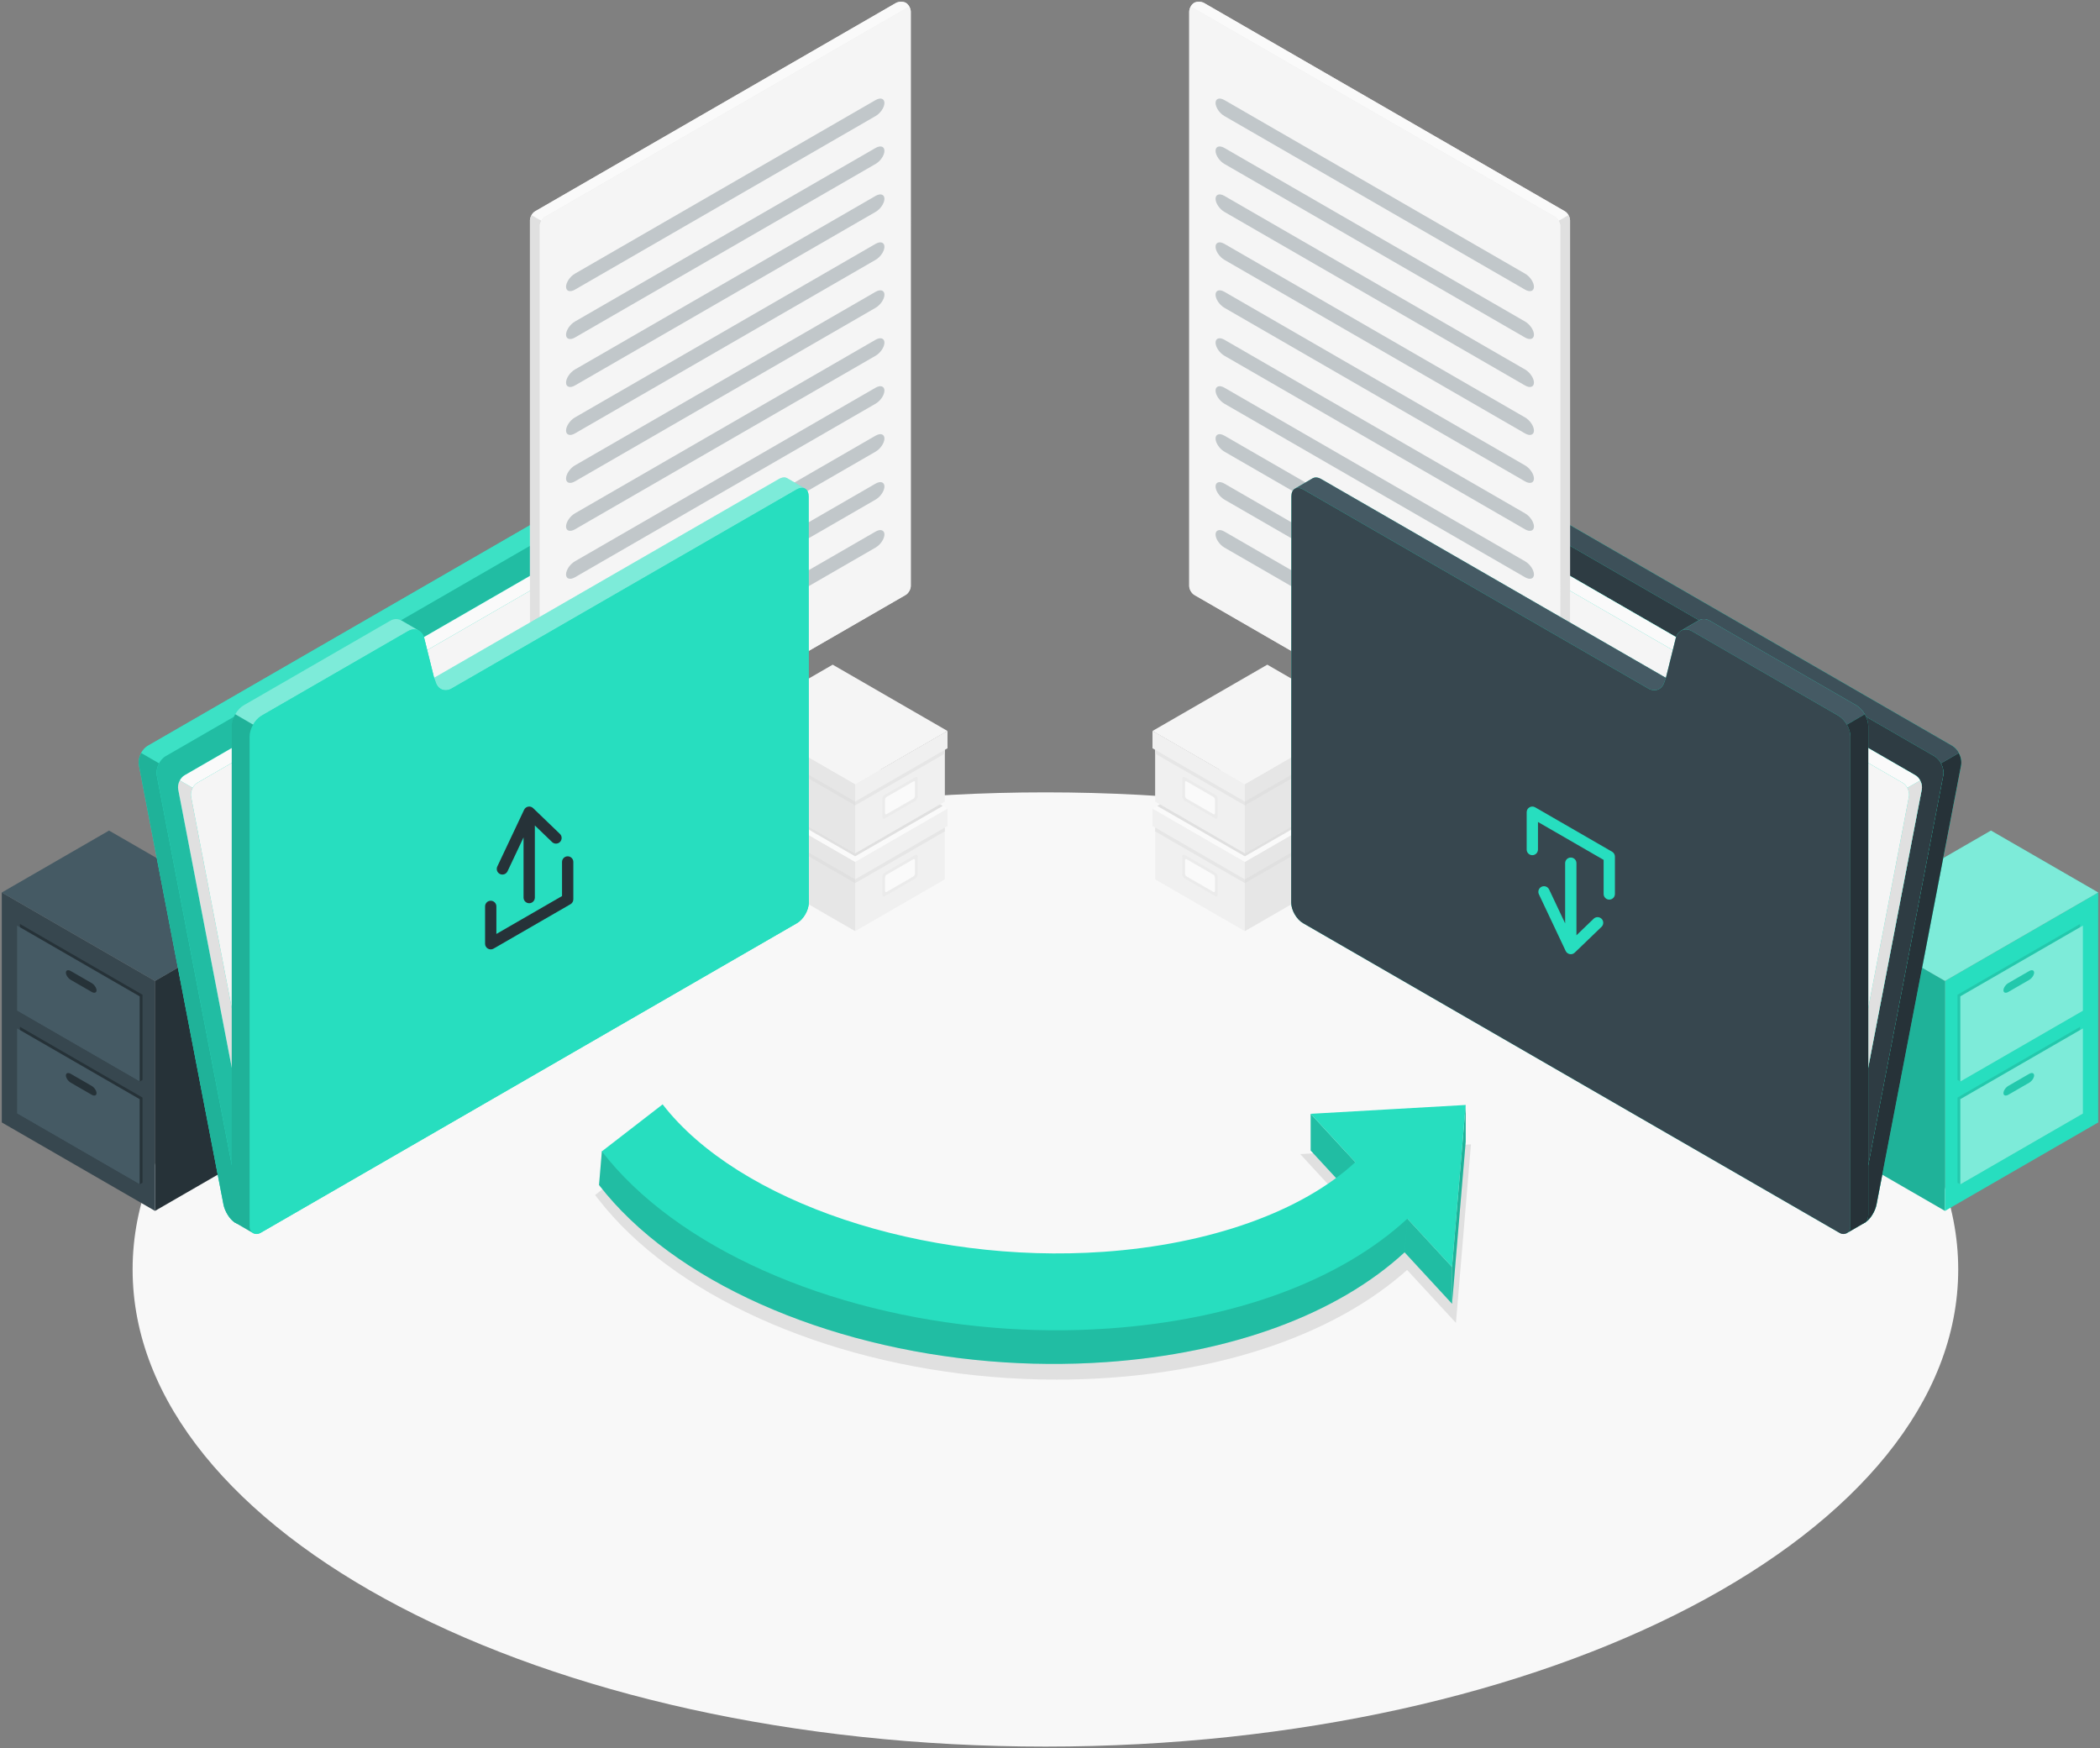 <svg width="436" height="363" viewBox="0 0 436 363" fill="none" xmlns="http://www.w3.org/2000/svg">
<rect x="0" y="0" width="436" height="363" fill="#808080" stroke="none"/>
<g clip-path="url(#clip0_4383_11411)">
<path d="M217.048 362.634C321.714 362.634 406.563 318.283 406.563 263.573C406.563 208.863 321.714 164.512 217.048 164.512C112.382 164.512 27.533 208.863 27.533 263.573C27.533 318.283 112.382 362.634 217.048 362.634Z" fill="#F8F8F8"/>
<path d="M219.352 286.441C214.906 286.441 210.397 286.251 205.952 285.878C170.864 282.937 139.526 268.769 124.166 248.904L123.554 248.113L137.755 237.133L138.367 237.924C152.503 256.203 185.084 268.484 219.44 268.484C219.442 268.484 219.443 268.484 219.446 268.484C222.66 268.484 225.89 268.372 229.045 268.151C250.413 266.656 268.892 260.23 279.967 250.476L269.95 239.618L305.4 237.595L302.278 274.659L292.142 263.674C277.982 276.319 256.073 284.257 230.298 286.061C226.688 286.313 223.006 286.441 219.352 286.441Z" fill="#E0E0E0"/>
<path d="M177.542 193.329V178.989L196.17 168.234V182.574L177.542 193.329Z" fill="#F0F0F0"/>
<path d="M177.542 178.989L154.256 165.545V179.885L177.542 193.329V178.989Z" fill="#E6E6E6"/>
<path d="M177.542 178.99L196.722 167.911L172.884 154.145L153.704 165.224L177.542 178.99Z" fill="#FAFAFA"/>
<path d="M177.542 178.989V182.574L196.722 171.5V167.91L177.542 178.989Z" fill="#F0F0F0"/>
<path d="M177.542 182.574L196.17 171.818V172.607L177.542 183.362V182.574Z" fill="#E6E6E6"/>
<path d="M153.704 165.223L177.542 178.989V182.574L153.704 168.811V165.223Z" fill="#E6E6E6"/>
<path d="M177.542 182.575L154.255 169.131L154.256 169.919L177.542 183.363V182.575Z" fill="#E0E0E0"/>
<path d="M183.674 181.169L190.037 177.495C190.311 177.337 190.534 177.465 190.534 177.782V181.545C190.534 181.861 190.312 182.247 190.037 182.405L183.674 186.079C183.4 186.237 183.178 186.109 183.178 185.792V182.03C183.178 181.712 183.4 181.328 183.674 181.169Z" fill="#EBEBEB"/>
<path d="M184.082 181.596L189.63 178.393C189.813 178.288 189.961 178.373 189.961 178.584V181.405C189.961 181.616 189.813 181.873 189.63 181.978L184.082 185.181C183.899 185.286 183.751 185.201 183.751 184.99V182.169C183.751 181.958 183.899 181.701 184.082 181.596Z" fill="#FAFAFA"/>
<path d="M177.542 177.187V162.847L196.17 152.092V166.432L177.542 177.187Z" fill="#F0F0F0"/>
<path d="M177.542 162.846L154.256 149.402V163.742L177.542 177.186V162.846Z" fill="#E6E6E6"/>
<path d="M177.542 162.847L196.722 151.768L172.884 138.002L153.704 149.081L177.542 162.847Z" fill="#F5F5F5"/>
<path d="M177.542 162.847V166.432L196.722 155.358V151.768L177.542 162.847Z" fill="#F0F0F0"/>
<path d="M177.542 166.433L196.17 155.678V156.466L177.542 167.221V166.433Z" fill="#E6E6E6"/>
<path d="M153.704 149.08L177.542 162.846V166.431L153.704 152.668V149.08Z" fill="#E6E6E6"/>
<path d="M177.542 166.432L154.255 152.988L154.256 153.776L177.542 167.22V166.432Z" fill="#E0E0E0"/>
<path d="M183.674 165.027L190.037 161.353C190.311 161.195 190.534 161.323 190.534 161.64V165.402C190.534 165.719 190.312 166.104 190.037 166.262L183.674 169.936C183.4 170.094 183.178 169.966 183.178 169.649V165.887C183.178 165.571 183.4 165.186 183.674 165.027Z" fill="#EBEBEB"/>
<path d="M184.082 165.453L189.63 162.25C189.813 162.145 189.961 162.23 189.961 162.441V165.262C189.961 165.473 189.813 165.73 189.63 165.835L184.082 169.038C183.899 169.143 183.751 169.058 183.751 168.847V166.026C183.751 165.815 183.899 165.558 184.082 165.453Z" fill="#FAFAFA"/>
<path d="M195.166 167.012L177.542 177.187L155.261 164.316L154.716 164.639L177.542 177.774L195.713 167.328L195.166 167.012Z" fill="#E0E0E0"/>
<path opacity="0.5" d="M195.166 167.012L177.542 177.187L155.261 164.316L154.716 164.639L177.542 177.774L195.713 167.328L195.166 167.012Z" fill="#E0E0E0"/>
<path d="M258.458 193.329V178.989L239.83 168.234V182.574L258.458 193.329Z" fill="#F0F0F0"/>
<path d="M258.458 178.989L281.744 165.545V179.885L258.458 193.329V178.989Z" fill="#E6E6E6"/>
<path d="M258.458 178.99L239.278 167.911L263.116 154.145L282.296 165.224L258.458 178.99Z" fill="#FAFAFA"/>
<path d="M258.458 178.989V182.574L239.278 171.5V167.91L258.458 178.989Z" fill="#F0F0F0"/>
<path d="M258.458 182.574L239.83 171.818V172.607L258.458 183.362V182.574Z" fill="#E6E6E6"/>
<path d="M282.296 165.223L258.458 178.989V182.574L282.296 168.811V165.223Z" fill="#E6E6E6"/>
<path d="M258.458 182.575L281.745 169.131L281.744 169.919L258.458 183.363V182.575Z" fill="#E0E0E0"/>
<path d="M252.326 181.169L245.962 177.495C245.688 177.337 245.466 177.465 245.466 177.782V181.545C245.466 181.861 245.688 182.247 245.962 182.405L252.326 186.079C252.6 186.237 252.822 186.109 252.822 185.792V182.03C252.822 181.712 252.6 181.328 252.326 181.169Z" fill="#EBEBEB"/>
<path d="M251.918 181.596L246.37 178.393C246.187 178.288 246.039 178.373 246.039 178.584V181.405C246.039 181.616 246.187 181.873 246.37 181.978L251.918 185.181C252.101 185.286 252.249 185.201 252.249 184.99V182.169C252.249 181.958 252.101 181.701 251.918 181.596Z" fill="#FAFAFA"/>
<path d="M258.458 177.187V162.847L239.83 152.092V166.432L258.458 177.187Z" fill="#F0F0F0"/>
<path d="M258.458 162.846L281.744 149.402V163.742L258.458 177.186V162.846Z" fill="#E6E6E6"/>
<path d="M258.458 162.847L239.278 151.768L263.116 138.002L282.296 149.081L258.458 162.847Z" fill="#F5F5F5"/>
<path d="M258.458 162.847V166.432L239.278 155.358V151.768L258.458 162.847Z" fill="#F0F0F0"/>
<path d="M258.458 166.433L239.83 155.678V156.466L258.458 167.221V166.433Z" fill="#E6E6E6"/>
<path d="M282.296 149.08L258.458 162.846V166.431L282.296 152.668V149.08Z" fill="#E6E6E6"/>
<path d="M258.458 166.432L281.745 152.988L281.744 153.776L258.458 167.22V166.432Z" fill="#E0E0E0"/>
<path d="M252.326 165.027L245.962 161.353C245.688 161.195 245.466 161.323 245.466 161.64V165.402C245.466 165.719 245.688 166.104 245.962 166.262L252.326 169.936C252.6 170.094 252.822 169.966 252.822 169.649V165.887C252.822 165.571 252.6 165.186 252.326 165.027Z" fill="#EBEBEB"/>
<path d="M251.918 165.453L246.37 162.25C246.187 162.145 246.039 162.23 246.039 162.441V165.262C246.039 165.473 246.187 165.73 246.37 165.835L251.918 169.038C252.101 169.143 252.249 169.058 252.249 168.847V166.026C252.249 165.815 252.101 165.558 251.918 165.453Z" fill="#FAFAFA"/>
<path d="M240.834 167.012L258.458 177.187L280.739 164.316L281.284 164.639L258.458 177.774L240.287 167.328L240.834 167.012Z" fill="#E0E0E0"/>
<path opacity="0.5" d="M240.834 167.012L258.458 177.187L280.739 164.316L281.284 164.639L258.458 177.774L240.287 167.328L240.834 167.012Z" fill="#E0E0E0"/>
<path d="M32.18 251.41L54.446 238.556V190.809L32.181 203.664L32.18 251.41Z" fill="#263238"/>
<path d="M32.181 203.665L0.373 185.301V233.048L32.18 251.411L32.181 203.665Z" fill="#37474F"/>
<path d="M0.373 185.3L32.181 203.664L54.446 190.809L22.639 172.445L0.373 185.3Z" fill="#455A64"/>
<path d="M29.585 227.878L4.139 213.188L4.14 230.872L3.555 231.211L29.001 245.901L29.586 245.563L29.585 227.878Z" fill="#263238"/>
<path d="M29 228.216L3.554 213.525L3.555 231.211L29.001 245.901L29 228.216Z" fill="#455A64"/>
<path d="M19.026 225.455L14.699 222.957C14.137 222.632 13.682 222.781 13.682 223.288C13.682 223.795 14.137 224.469 14.699 224.794L19.027 227.292C19.589 227.616 20.044 227.468 20.044 226.961C20.043 226.453 19.588 225.779 19.026 225.455Z" fill="#263238"/>
<path d="M29.585 206.531L4.139 191.84L4.14 209.526L3.555 209.864L29.001 224.554L29.586 224.216L29.585 206.531Z" fill="#263238"/>
<path d="M29 206.869L3.554 192.178L3.555 209.864L29.001 224.554L29 206.869Z" fill="#455A64"/>
<path d="M19.026 204.108L14.699 201.61C14.137 201.285 13.682 201.434 13.682 201.941C13.682 202.448 14.137 203.122 14.699 203.447L19.027 205.945C19.589 206.269 20.044 206.121 20.044 205.614C20.043 205.106 19.588 204.432 19.026 204.108Z" fill="#263238"/>
<path d="M403.819 251.41L381.554 238.556V190.809L403.819 203.664V251.41Z" fill="#27DEBF"/>
<g opacity="0.2">
<path d="M403.819 251.41L381.554 238.556V190.809L403.819 203.664V251.41Z" fill="black"/>
</g>
<path d="M403.818 203.665L435.626 185.301V233.048L403.818 251.411V203.665Z" fill="#27DEBF"/>
<path d="M435.627 185.3L403.819 203.664L381.554 190.809L413.361 172.445L435.627 185.3Z" fill="#27DEBF"/>
<g opacity="0.4">
<path d="M435.627 185.3L403.819 203.664L381.554 190.809L413.361 172.445L435.627 185.3Z" fill="white"/>
</g>
<path d="M406.415 227.878L431.861 213.188L431.86 230.872L432.445 231.211L406.999 245.901L406.414 245.563L406.415 227.878Z" fill="#27DEBF"/>
<g opacity="0.1">
<path d="M406.415 227.878L431.861 213.188L431.86 230.872L432.445 231.211L406.999 245.901L406.414 245.563L406.415 227.878Z" fill="black"/>
</g>
<path d="M407 228.216L432.446 213.525L432.445 231.211L406.999 245.901L407 228.216Z" fill="#27DEBF"/>
<g opacity="0.4">
<path d="M407 228.216L432.446 213.525L432.445 231.211L406.999 245.901L407 228.216Z" fill="white"/>
</g>
<path d="M416.974 225.455L421.301 222.957C421.863 222.632 422.318 222.781 422.318 223.288C422.318 223.795 421.863 224.469 421.301 224.794L416.973 227.292C416.411 227.616 415.956 227.468 415.956 226.961C415.957 226.453 416.413 225.779 416.974 225.455Z" fill="#27DEBF"/>
<g opacity="0.1">
<path d="M416.974 225.455L421.301 222.957C421.863 222.632 422.318 222.781 422.318 223.288C422.318 223.795 421.863 224.469 421.301 224.794L416.973 227.292C416.411 227.616 415.956 227.468 415.956 226.961C415.957 226.453 416.413 225.779 416.974 225.455Z" fill="black"/>
</g>
<path d="M406.415 206.531L431.861 191.84L431.86 209.526L432.445 209.864L406.999 224.554L406.414 224.216L406.415 206.531Z" fill="#27DEBF"/>
<g opacity="0.1">
<path d="M406.415 206.531L431.861 191.84L431.86 209.526L432.445 209.864L406.999 224.554L406.414 224.216L406.415 206.531Z" fill="black"/>
</g>
<path d="M407 206.869L432.446 192.178L432.445 209.864L406.999 224.554L407 206.869Z" fill="#27DEBF"/>
<g opacity="0.4">
<path d="M407 206.869L432.446 192.178L432.445 209.864L406.999 224.554L407 206.869Z" fill="white"/>
</g>
<path d="M416.974 204.108L421.301 201.61C421.863 201.285 422.318 201.434 422.318 201.941C422.318 202.448 421.863 203.122 421.301 203.447L416.973 205.945C416.411 206.269 415.956 206.121 415.956 205.614C415.957 205.106 416.413 204.432 416.974 204.108Z" fill="#27DEBF"/>
<g opacity="0.1">
<path d="M416.974 204.108L421.301 201.61C421.863 201.285 422.318 201.434 422.318 201.941C422.318 202.448 421.863 203.122 421.301 203.447L416.973 205.945C416.411 206.269 415.956 206.121 415.956 205.614C415.957 205.106 416.413 204.432 416.974 204.108Z" fill="black"/>
</g>
<path d="M272.581 189.765L376.685 249.866L383.005 253.515C383.106 253.57 383.206 253.625 383.298 253.67C383.472 253.752 383.646 253.826 383.829 253.88C384.039 253.962 384.268 254.026 384.487 254.063C384.633 254.1 384.78 254.118 384.926 254.136C384.953 254.145 384.99 254.154 385.017 254.145C385.2 254.172 385.392 254.182 385.575 254.182C386.215 254.191 386.801 254.063 387.24 253.816C388.264 253.221 389.325 251.539 389.609 250.048L407.152 158.913C407.189 158.721 407.207 158.511 407.207 158.309C407.207 158.144 407.198 157.98 407.17 157.815C407.17 157.806 407.17 157.806 407.17 157.797C407.133 157.55 407.079 157.294 406.996 157.056C406.914 156.809 406.804 156.571 406.685 156.343C406.612 156.197 406.52 156.05 406.429 155.913C406.319 155.757 406.2 155.611 406.072 155.474C405.962 155.346 405.834 155.227 405.706 155.126C405.578 155.016 405.432 154.925 405.294 154.842L294.869 91.092C294.778 91.037 294.677 90.982 294.576 90.936C294.475 90.89 294.375 90.835 294.265 90.799C294.219 90.781 294.174 90.762 294.119 90.753C293.982 90.717 293.845 90.698 293.717 90.707C293.031 90.762 292.446 91.228 291.76 91.631C290.452 92.399 289.309 93.067 289.309 93.067V93.076C289.126 93.149 288.961 93.268 288.815 93.424C288.623 93.625 288.467 93.881 288.367 94.183C288.321 94.311 288.294 94.439 288.266 94.558L270.723 185.693C270.44 187.185 271.272 189.005 272.581 189.765Z" fill="#27DEBF"/>
<path d="M272.581 189.765L376.685 249.866L383.005 253.515C383.106 253.57 383.206 253.625 383.298 253.67C383.472 253.752 383.646 253.826 383.829 253.88C384.039 253.962 384.268 254.026 384.487 254.063C384.633 254.1 384.78 254.118 384.926 254.136C384.953 254.145 384.99 254.154 385.017 254.145C385.2 254.172 385.392 254.182 385.575 254.182C386.215 254.191 386.801 254.063 387.24 253.816C388.264 253.221 389.325 251.539 389.609 250.048L407.152 158.913C407.189 158.721 407.207 158.511 407.207 158.309C407.207 158.144 407.198 157.98 407.17 157.815C407.17 157.806 407.17 157.806 407.17 157.797C407.133 157.55 407.079 157.294 406.996 157.056C406.914 156.809 406.804 156.571 406.685 156.343C406.612 156.197 406.52 156.05 406.429 155.913C406.319 155.757 406.2 155.611 406.072 155.474C405.962 155.346 405.834 155.227 405.706 155.126C405.578 155.016 405.432 154.925 405.294 154.842L294.869 91.092C294.778 91.037 294.677 90.982 294.576 90.936C294.475 90.89 294.375 90.835 294.265 90.799C294.219 90.781 294.174 90.762 294.119 90.753C293.982 90.717 293.845 90.698 293.717 90.707C293.031 90.762 292.446 91.228 291.76 91.631C290.452 92.399 289.309 93.067 289.309 93.067V93.076C289.126 93.149 288.961 93.268 288.815 93.424C288.623 93.625 288.467 93.881 288.367 94.183C288.321 94.311 288.294 94.439 288.266 94.558L270.723 185.693C270.44 187.185 271.272 189.005 272.581 189.765Z" fill="#27DEBF"/>
<path d="M383.298 253.671C384.588 254.293 386.28 254.366 387.24 253.817C388.264 253.222 389.325 251.54 389.609 250.049L407.152 158.914C407.307 158.082 407.115 157.14 406.686 156.344L402.972 158.484C403.402 159.28 403.594 160.222 403.438 161.054L385.895 252.198C385.63 253.57 384.505 254.183 383.298 253.671Z" fill="#263238"/>
<path d="M291.76 91.634C290.452 92.402 289.309 93.07 289.309 93.07V93.079C289.84 92.823 290.498 92.859 291.157 93.244L401.582 156.995C402.158 157.324 402.634 157.864 402.972 158.486L406.686 156.346C406.613 156.2 406.521 156.053 406.43 155.916C406.32 155.76 406.201 155.614 406.073 155.477C405.844 155.23 405.579 155.011 405.296 154.846L294.871 91.096C294.679 90.986 294.478 90.886 294.267 90.803C294.221 90.785 294.176 90.766 294.121 90.757C293.984 90.721 293.847 90.702 293.719 90.711C293.032 90.765 292.447 91.231 291.76 91.634Z" fill="#37474F"/>
<path opacity="0.5" d="M291.76 91.634C290.452 92.402 289.309 93.07 289.309 93.07V93.079C289.84 92.823 290.498 92.859 291.157 93.244L401.582 156.995C402.158 157.324 402.634 157.864 402.972 158.486L406.686 156.346C406.613 156.2 406.521 156.053 406.43 155.916C406.32 155.76 406.201 155.614 406.073 155.477C405.844 155.23 405.579 155.011 405.296 154.846L294.871 91.096C294.679 90.986 294.478 90.886 294.267 90.803C294.221 90.785 294.176 90.766 294.121 90.757C293.984 90.721 293.847 90.702 293.719 90.711C293.032 90.765 292.447 91.231 291.76 91.634Z" fill="#455A64"/>
<path d="M385.897 252.196L403.437 161.058C403.723 159.57 402.892 157.749 401.579 156.992L291.157 93.24C289.845 92.482 288.549 93.074 288.262 94.562L270.723 185.699C270.437 187.187 271.268 189.008 272.581 189.765L383.002 253.517C384.315 254.276 385.611 253.684 385.897 252.196Z" fill="#27DEBF"/>
<path d="M385.897 252.196L403.437 161.058C403.723 159.57 402.892 157.749 401.579 156.992L291.157 93.24C289.845 92.482 288.549 93.074 288.262 94.562L270.723 185.699C270.437 187.187 271.268 189.008 272.581 189.765L383.002 253.517C384.315 254.276 385.611 253.684 385.897 252.196Z" fill="#37474F"/>
<path opacity="0.5" d="M385.897 252.196L403.437 161.058C403.723 159.57 402.892 157.749 401.579 156.992L291.157 93.24C289.845 92.482 288.549 93.074 288.262 94.562L270.723 185.699C270.437 187.187 271.268 189.008 272.581 189.765L383.002 253.517C384.315 254.276 385.611 253.684 385.897 252.196Z" fill="#263238"/>
<path d="M302.191 186.083L377.083 229.32L381.63 231.945C381.702 231.985 381.775 232.024 381.841 232.057C381.966 232.116 382.091 232.169 382.223 232.208C382.374 232.267 382.539 232.313 382.697 232.34C382.802 232.366 382.908 232.379 383.013 232.393C383.033 232.4 383.059 232.406 383.079 232.4C383.211 232.42 383.349 232.426 383.48 232.426C383.941 232.433 384.362 232.34 384.678 232.163C385.415 231.735 386.178 230.525 386.382 229.452L399.002 163.89C399.028 163.752 399.041 163.6 399.041 163.456C399.041 163.338 399.034 163.219 399.015 163.101C399.015 163.094 399.015 163.094 399.015 163.088C398.989 162.91 398.949 162.726 398.89 162.555C398.831 162.377 398.752 162.206 398.666 162.042C398.613 161.937 398.548 161.831 398.482 161.733C398.403 161.621 398.318 161.516 398.225 161.417C398.146 161.325 398.054 161.239 397.962 161.167C397.87 161.088 397.765 161.022 397.666 160.963L318.227 115.101C318.161 115.062 318.089 115.022 318.016 114.989C317.944 114.956 317.871 114.917 317.792 114.89C317.759 114.877 317.726 114.864 317.687 114.857C317.588 114.831 317.49 114.818 317.397 114.824C316.904 114.864 316.482 115.199 315.989 115.489C315.048 116.042 314.225 116.522 314.225 116.522V116.529C314.093 116.582 313.975 116.667 313.87 116.779C313.732 116.924 313.62 117.108 313.548 117.325C313.515 117.417 313.495 117.509 313.476 117.595L300.856 183.157C300.651 184.228 301.25 185.537 302.191 186.083Z" fill="#27DEBF"/>
<path d="M302.191 186.083L377.083 229.32L381.63 231.945C381.702 231.985 381.775 232.024 381.841 232.057C381.966 232.116 382.091 232.169 382.223 232.208C382.374 232.267 382.539 232.313 382.697 232.34C382.802 232.366 382.908 232.379 383.013 232.393C383.033 232.4 383.059 232.406 383.079 232.4C383.211 232.42 383.349 232.426 383.48 232.426C383.941 232.433 384.362 232.34 384.678 232.163C385.415 231.735 386.178 230.525 386.382 229.452L399.002 163.89C399.028 163.752 399.041 163.6 399.041 163.456C399.041 163.338 399.034 163.219 399.015 163.101C399.015 163.094 399.015 163.094 399.015 163.088C398.989 162.91 398.949 162.726 398.89 162.555C398.831 162.377 398.752 162.206 398.666 162.042C398.613 161.937 398.548 161.831 398.482 161.733C398.403 161.621 398.318 161.516 398.225 161.417C398.146 161.325 398.054 161.239 397.962 161.167C397.87 161.088 397.765 161.022 397.666 160.963L318.227 115.101C318.161 115.062 318.089 115.022 318.016 114.989C317.944 114.956 317.871 114.917 317.792 114.89C317.759 114.877 317.726 114.864 317.687 114.857C317.588 114.831 317.49 114.818 317.397 114.824C316.904 114.864 316.482 115.199 315.989 115.489C315.048 116.042 314.225 116.522 314.225 116.522V116.529C314.093 116.582 313.975 116.667 313.87 116.779C313.732 116.924 313.62 117.108 313.548 117.325C313.515 117.417 313.495 117.509 313.476 117.595L300.856 183.157C300.651 184.228 301.25 185.537 302.191 186.083Z" fill="#27DEBF"/>
<path d="M381.841 232.056C382.769 232.503 383.986 232.556 384.677 232.161C385.414 231.733 386.177 230.523 386.381 229.45L399.001 163.888C399.113 163.289 398.975 162.611 398.665 162.039L395.994 163.579C396.303 164.151 396.441 164.829 396.329 165.428L383.709 230.997C383.519 231.984 382.709 232.425 381.841 232.056Z" fill="#E0E0E0"/>
<path d="M315.989 115.488C315.048 116.041 314.225 116.521 314.225 116.521V116.528C314.607 116.344 315.08 116.37 315.554 116.646L394.993 162.508C395.408 162.745 395.75 163.133 395.993 163.58L398.664 162.04C398.611 161.935 398.546 161.829 398.48 161.731C398.401 161.619 398.316 161.514 398.223 161.415C398.058 161.237 397.868 161.079 397.664 160.961L318.225 115.099C318.087 115.02 317.942 114.948 317.791 114.888C317.758 114.875 317.725 114.862 317.686 114.855C317.587 114.829 317.489 114.816 317.396 114.822C316.904 114.863 316.483 115.198 315.989 115.488Z" fill="#FAFAFA"/>
<path d="M383.711 230.995L396.329 165.431C396.535 164.361 395.937 163.051 394.993 162.506L315.556 116.643C314.612 116.098 313.68 116.524 313.473 117.594L300.855 183.158C300.649 184.229 301.247 185.538 302.191 186.083L381.628 231.946C382.572 232.491 383.505 232.065 383.711 230.995Z" fill="#F5F5F5"/>
<path d="M324.957 166.805C325.517 166.482 325.971 165.661 325.971 164.972V45.738C325.971 45.049 325.487 44.211 324.89 43.866L250.014 0.636C249.417 0.291 248.48 0.274 247.92 0.597C247.36 0.92 246.906 1.741 246.906 2.43L246.905 121.664C246.905 122.353 247.389 123.191 247.986 123.536L322.863 166.766C323.46 167.111 324.398 167.128 324.957 166.805Z" fill="#EBEBEB"/>
<path d="M246.915 2.24C247.006 1.691 247.446 1.499 247.985 1.81L322.867 45.036C323.169 45.21 323.443 45.512 323.626 45.85L325.657 44.679C325.465 44.341 325.19 44.039 324.889 43.865L250.017 0.639C249.423 0.291 248.481 0.273 247.922 0.593C247.418 0.895 246.988 1.59 246.915 2.24Z" fill="#FAFAFA"/>
<path d="M323.013 166.839C323.598 167.114 324.44 167.104 324.961 166.803C325.519 166.483 325.967 165.66 325.967 164.974V45.741C325.967 45.393 325.848 45.018 325.656 44.68L323.625 45.851C323.826 46.19 323.945 46.564 323.945 46.912V166.145C323.946 166.776 323.534 167.068 323.013 166.839Z" fill="#E0E0E0"/>
<path d="M322.863 166.765L247.986 123.535C247.389 123.19 246.905 122.352 246.905 121.663L246.906 2.429C246.906 1.74 247.39 1.462 247.987 1.806L322.864 45.035C323.461 45.38 323.945 46.218 323.945 46.907L323.944 166.141C323.944 166.831 323.46 167.11 322.863 166.765Z" fill="#F5F5F5"/>
<g opacity="0.3">
<path d="M318.476 99.353C318.476 100.27 317.653 100.537 316.638 99.951L254.213 63.907C253.198 63.321 252.375 62.103 252.375 61.186C252.375 60.269 253.198 60.002 254.213 60.588L316.639 96.632C317.653 97.218 318.476 98.436 318.476 99.353Z" fill="#455A64"/>
<path d="M318.476 109.308C318.476 110.225 317.653 110.492 316.638 109.906L254.213 73.862C253.198 73.276 252.375 72.058 252.375 71.141C252.375 70.224 253.198 69.957 254.213 70.543L316.639 106.587C317.653 107.174 318.476 108.392 318.476 109.308Z" fill="#455A64"/>
<path d="M318.476 119.263C318.476 120.179 317.653 120.447 316.638 119.861L254.213 83.817C253.198 83.231 252.375 82.013 252.375 81.096C252.375 80.179 253.198 79.912 254.213 80.498L316.639 116.542C317.653 117.129 318.476 118.347 318.476 119.263Z" fill="#455A64"/>
<path d="M318.476 129.22C318.476 130.137 317.653 130.404 316.638 129.818L254.213 93.774C253.198 93.188 252.375 91.97 252.375 91.053C252.375 90.136 253.198 89.869 254.213 90.455L316.639 126.499C317.653 127.086 318.476 128.304 318.476 129.22Z" fill="#455A64"/>
<path d="M318.476 69.484C318.476 70.4 317.653 70.668 316.638 70.082L254.213 34.038C253.198 33.452 252.375 32.234 252.375 31.317C252.375 30.401 253.198 30.133 254.213 30.719L316.639 66.763C317.653 67.35 318.476 68.568 318.476 69.484Z" fill="#455A64"/>
<path d="M318.476 79.441C318.476 80.357 317.653 80.625 316.638 80.039L254.213 43.995C253.198 43.409 252.375 42.191 252.375 41.274C252.375 40.357 253.198 40.09 254.213 40.676L316.639 76.72C317.653 77.306 318.476 78.524 318.476 79.441Z" fill="#455A64"/>
<path d="M318.476 59.542C318.476 60.459 317.653 60.726 316.638 60.14L254.213 24.096C253.198 23.51 252.375 22.292 252.375 21.375C252.375 20.459 253.198 20.191 254.213 20.777L316.639 56.821C317.653 57.407 318.476 58.626 318.476 59.542Z" fill="#455A64"/>
<path d="M318.476 89.396C318.476 90.312 317.653 90.58 316.638 89.994L254.213 53.95C253.198 53.364 252.375 52.146 252.375 51.229C252.375 50.312 253.198 50.045 254.213 50.631L316.639 86.675C317.653 87.261 318.476 88.479 318.476 89.396Z" fill="#455A64"/>
<path d="M318.476 139.175C318.476 140.092 317.653 140.359 316.638 139.773L254.213 103.729C253.198 103.143 252.375 101.925 252.375 101.008C252.375 100.091 253.198 99.824 254.213 100.41L316.639 136.454C317.653 137.04 318.476 138.259 318.476 139.175Z" fill="#455A64"/>
<path d="M318.476 149.132C318.476 150.049 317.653 150.316 316.638 149.73L254.213 113.686C253.198 113.1 252.375 111.882 252.375 110.965C252.375 110.049 253.198 109.781 254.213 110.367L316.639 146.411C317.653 146.997 318.476 148.215 318.476 149.132Z" fill="#455A64"/>
</g>
<path d="M268.117 103.052C268.117 102.292 268.378 101.757 268.796 101.487C268.796 101.487 268.856 101.437 268.972 101.385L272.551 99.296C272.551 99.296 272.553 99.295 272.555 99.294L272.563 99.289V99.291C273.01 99.038 273.624 99.076 274.303 99.468L345.872 140.738L347.955 132.334C348.145 131.7 348.522 131.24 348.989 130.965L348.975 130.959L352.7 128.796L352.698 128.811C353.344 128.429 354.17 128.411 354.964 128.87L385.413 146.445C386.78 147.234 387.889 149.153 387.889 150.732L387.886 252.266C387.886 253.023 387.637 253.563 387.221 253.834L383.388 256.056C382.945 256.278 382.356 256.228 381.703 255.851L270.55 191.677C269.183 190.888 268.074 188.968 268.074 187.39L268.117 103.052Z" fill="#27DEBF"/>
<path d="M349.04 130.927C349.68 130.573 350.48 130.584 351.258 131.03L381.704 148.603C382.379 149.003 382.996 149.678 383.453 150.455L387.162 148.294C386.716 147.517 386.098 146.83 385.413 146.442L354.967 128.869C354.167 128.412 353.344 128.435 352.703 128.812V128.801L349.04 130.927Z" fill="#455A64"/>
<path d="M268.972 101.384C269.406 101.201 269.978 101.27 270.595 101.624L342.234 142.954C343.606 143.743 345.081 143.16 345.538 141.639L345.871 140.736L274.303 99.463C273.914 99.234 273.537 99.131 273.205 99.131C272.965 99.131 272.748 99.188 272.565 99.291H272.554L268.972 101.384Z" fill="#455A64"/>
<path d="M268.119 103.056L268.075 187.391C268.075 188.973 269.182 190.894 270.554 191.681L381.991 256.017C382.964 256.579 384.18 255.877 384.18 254.753V152.891C384.18 152.105 383.906 151.226 383.457 150.458C383 149.681 382.378 149.004 381.71 148.61L351.262 131.031C350.485 130.592 349.68 130.574 349.039 130.93L348.975 130.966H348.993C348.527 131.24 348.152 131.698 347.959 132.338L345.872 140.738L345.543 141.644C345.086 143.162 343.613 143.748 342.241 142.961L270.597 101.628C269.984 101.271 269.408 101.207 268.978 101.39L268.877 101.445C268.859 101.454 268.841 101.463 268.822 101.472L268.795 101.49C268.384 101.758 268.119 102.297 268.119 103.056Z" fill="#37474F"/>
<path d="M320.064 184.108C320.226 184.032 320.396 183.996 320.564 183.996C321.004 183.996 321.425 184.244 321.625 184.668L324.954 191.715V179.218C324.954 178.57 325.479 178.045 326.127 178.045C326.775 178.045 327.3 178.57 327.3 179.218V194.189L330.877 190.747C331.345 190.296 332.087 190.313 332.536 190.779C332.985 191.246 332.971 191.989 332.504 192.438L326.941 197.79C326.668 198.052 326.293 198.168 325.915 198.099C325.544 198.03 325.228 197.787 325.067 197.446L319.505 185.671C319.228 185.083 319.478 184.384 320.064 184.108Z" fill="#27DEBF"/>
<path d="M334.116 186.782C333.468 186.782 332.943 186.257 332.943 185.609V178.532L319.312 170.661V176.384C319.312 177.032 318.787 177.557 318.139 177.557C317.491 177.557 316.966 177.032 316.966 176.384V168.63C316.966 168.211 317.19 167.824 317.552 167.614C317.734 167.509 317.936 167.457 318.139 167.457C318.341 167.457 318.544 167.51 318.725 167.614L334.702 176.838C335.065 177.047 335.288 177.434 335.288 177.854V185.608C335.289 186.257 334.763 186.782 334.116 186.782Z" fill="#27DEBF"/>
<path d="M383.279 256.094C383.316 256.085 383.352 256.076 383.389 256.057L387.221 253.834C387.633 253.56 387.889 253.02 387.889 252.261V150.728C387.889 149.932 387.605 149.072 387.157 148.295L383.453 150.454V150.463C383.901 151.231 384.176 152.109 384.176 152.896V254.75C384.175 255.381 383.791 255.884 383.279 256.094Z" fill="#263238"/>
<path d="M163.419 189.765L59.315 249.866L52.995 253.515C52.894 253.57 52.794 253.625 52.702 253.67C52.528 253.752 52.354 253.826 52.171 253.88C51.961 253.962 51.732 254.026 51.512 254.063C51.366 254.1 51.219 254.118 51.073 254.136C51.045 254.145 51.009 254.154 50.981 254.145C50.798 254.172 50.606 254.182 50.423 254.182C49.783 254.191 49.197 254.063 48.758 253.816C47.734 253.221 46.673 251.539 46.389 250.048L28.846 158.913C28.809 158.721 28.791 158.511 28.791 158.309C28.791 158.144 28.8 157.98 28.828 157.815C28.828 157.806 28.828 157.806 28.828 157.797C28.865 157.55 28.919 157.294 29.002 157.056C29.084 156.809 29.194 156.571 29.313 156.343C29.386 156.197 29.478 156.05 29.569 155.913C29.679 155.757 29.798 155.611 29.926 155.474C30.036 155.346 30.164 155.227 30.292 155.126C30.42 155.016 30.566 154.925 30.704 154.842L141.129 91.092C141.221 91.037 141.321 90.982 141.422 90.936C141.523 90.89 141.623 90.835 141.733 90.799C141.779 90.781 141.824 90.762 141.879 90.753C142.016 90.717 142.153 90.698 142.281 90.707C142.967 90.762 143.552 91.228 144.238 91.631C145.546 92.399 146.689 93.067 146.689 93.067V93.076C146.872 93.149 147.037 93.268 147.183 93.424C147.375 93.625 147.531 93.881 147.631 94.183C147.677 94.311 147.704 94.439 147.732 94.558L165.275 185.693C165.56 187.185 164.727 189.005 163.419 189.765Z" fill="#27DEBF"/>
<path d="M163.419 189.765L59.315 249.866L52.995 253.515C52.894 253.57 52.794 253.625 52.702 253.67C52.528 253.752 52.354 253.826 52.171 253.88C51.961 253.962 51.732 254.026 51.512 254.063C51.366 254.1 51.219 254.118 51.073 254.136C51.045 254.145 51.009 254.154 50.981 254.145C50.798 254.172 50.606 254.182 50.423 254.182C49.783 254.191 49.197 254.063 48.758 253.816C47.734 253.221 46.673 251.539 46.389 250.048L28.846 158.913C28.809 158.721 28.791 158.511 28.791 158.309C28.791 158.144 28.8 157.98 28.828 157.815C28.828 157.806 28.828 157.806 28.828 157.797C28.865 157.55 28.919 157.294 29.002 157.056C29.084 156.809 29.194 156.571 29.313 156.343C29.386 156.197 29.478 156.05 29.569 155.913C29.679 155.757 29.798 155.611 29.926 155.474C30.036 155.346 30.164 155.227 30.292 155.126C30.42 155.016 30.566 154.925 30.704 154.842L141.129 91.092C141.221 91.037 141.321 90.982 141.422 90.936C141.523 90.89 141.623 90.835 141.733 90.799C141.779 90.781 141.824 90.762 141.879 90.753C142.016 90.717 142.153 90.698 142.281 90.707C142.967 90.762 143.552 91.228 144.238 91.631C145.546 92.399 146.689 93.067 146.689 93.067V93.076C146.872 93.149 147.037 93.268 147.183 93.424C147.375 93.625 147.531 93.881 147.631 94.183C147.677 94.311 147.704 94.439 147.732 94.558L165.275 185.693C165.56 187.185 164.727 189.005 163.419 189.765Z" fill="#27DEBF"/>
<path opacity="0.2" d="M52.702 253.671C51.412 254.293 49.72 254.366 48.76 253.817C47.736 253.222 46.675 251.54 46.391 250.049L28.848 158.914C28.693 158.082 28.885 157.14 29.314 156.344L33.027 158.484C32.597 159.28 32.405 160.222 32.561 161.054L50.104 252.198C50.37 253.57 51.495 254.183 52.702 253.671Z" fill="black"/>
<path opacity="0.1" d="M144.24 91.633C145.548 92.401 146.691 93.069 146.691 93.069V93.078C146.16 92.822 145.502 92.858 144.843 93.243L34.419 156.993C33.843 157.322 33.367 157.862 33.029 158.484L29.316 156.344C29.389 156.198 29.481 156.051 29.572 155.914C29.682 155.758 29.801 155.612 29.929 155.475C30.158 155.228 30.423 155.009 30.706 154.844L141.131 91.094C141.323 90.984 141.524 90.884 141.735 90.801C141.781 90.783 141.826 90.764 141.881 90.755C142.018 90.719 142.155 90.7 142.283 90.709C142.968 90.764 143.553 91.23 144.24 91.633Z" fill="white"/>
<path d="M50.103 252.196L32.563 161.058C32.277 159.57 33.108 157.749 34.421 156.992L144.843 93.24C146.155 92.482 147.451 93.074 147.738 94.562L165.277 185.699C165.563 187.187 164.732 189.008 163.419 189.765L52.997 253.518C51.685 254.276 50.389 253.684 50.103 252.196Z" fill="#27DEBF"/>
<path opacity="0.15" d="M50.103 252.196L32.563 161.058C32.277 159.57 33.108 157.749 34.421 156.992L144.843 93.24C146.155 92.482 147.451 93.074 147.738 94.562L165.277 185.699C165.563 187.187 164.732 189.008 163.419 189.765L52.997 253.518C51.685 254.276 50.389 253.684 50.103 252.196Z" fill="black"/>
<path d="M133.809 186.083L58.917 229.32L54.37 231.945C54.298 231.985 54.225 232.024 54.159 232.057C54.034 232.116 53.909 232.169 53.777 232.208C53.626 232.267 53.461 232.313 53.303 232.34C53.198 232.366 53.092 232.379 52.987 232.393C52.967 232.4 52.941 232.406 52.921 232.4C52.789 232.42 52.651 232.426 52.52 232.426C52.059 232.433 51.638 232.34 51.323 232.163C50.586 231.735 49.823 230.525 49.619 229.452L36.999 163.89C36.973 163.752 36.959 163.6 36.959 163.456C36.959 163.338 36.966 163.219 36.985 163.101C36.985 163.094 36.985 163.094 36.985 163.088C37.011 162.91 37.051 162.726 37.11 162.555C37.169 162.377 37.248 162.206 37.334 162.042C37.387 161.937 37.452 161.831 37.518 161.733C37.597 161.621 37.682 161.516 37.775 161.417C37.854 161.325 37.946 161.239 38.038 161.167C38.13 161.088 38.235 161.022 38.334 160.963L117.773 115.101C117.839 115.062 117.911 115.022 117.983 114.989C118.055 114.956 118.128 114.917 118.207 114.89C118.24 114.877 118.273 114.864 118.312 114.857C118.411 114.831 118.509 114.818 118.602 114.824C119.095 114.864 119.517 115.199 120.01 115.489C120.951 116.042 121.773 116.522 121.773 116.522V116.529C121.905 116.582 122.023 116.667 122.128 116.779C122.266 116.924 122.378 117.108 122.45 117.325C122.483 117.417 122.503 117.509 122.522 117.595L135.142 183.157C135.349 184.228 134.75 185.537 133.809 186.083Z" fill="#27DEBF"/>
<path d="M133.809 186.083L58.917 229.32L54.37 231.945C54.298 231.985 54.225 232.024 54.159 232.057C54.034 232.116 53.909 232.169 53.777 232.208C53.626 232.267 53.461 232.313 53.303 232.34C53.198 232.366 53.092 232.379 52.987 232.393C52.967 232.4 52.941 232.406 52.921 232.4C52.789 232.42 52.651 232.426 52.52 232.426C52.059 232.433 51.638 232.34 51.323 232.163C50.586 231.735 49.823 230.525 49.619 229.452L36.999 163.89C36.973 163.752 36.959 163.6 36.959 163.456C36.959 163.338 36.966 163.219 36.985 163.101C36.985 163.094 36.985 163.094 36.985 163.088C37.011 162.91 37.051 162.726 37.11 162.555C37.169 162.377 37.248 162.206 37.334 162.042C37.387 161.937 37.452 161.831 37.518 161.733C37.597 161.621 37.682 161.516 37.775 161.417C37.854 161.325 37.946 161.239 38.038 161.167C38.13 161.088 38.235 161.022 38.334 160.963L117.773 115.101C117.839 115.062 117.911 115.022 117.983 114.989C118.055 114.956 118.128 114.917 118.207 114.89C118.24 114.877 118.273 114.864 118.312 114.857C118.411 114.831 118.509 114.818 118.602 114.824C119.095 114.864 119.517 115.199 120.01 115.489C120.951 116.042 121.773 116.522 121.773 116.522V116.529C121.905 116.582 122.023 116.667 122.128 116.779C122.266 116.924 122.378 117.108 122.45 117.325C122.483 117.417 122.503 117.509 122.522 117.595L135.142 183.157C135.349 184.228 134.75 185.537 133.809 186.083Z" fill="#27DEBF"/>
<path d="M54.159 232.056C53.231 232.503 52.014 232.556 51.323 232.161C50.586 231.733 49.823 230.523 49.619 229.45L36.999 163.888C36.887 163.289 37.025 162.611 37.335 162.039L40.006 163.579C39.697 164.151 39.559 164.829 39.671 165.428L52.291 230.997C52.481 231.984 53.291 232.425 54.159 232.056Z" fill="#E0E0E0"/>
<path d="M120.011 115.488C120.952 116.041 121.774 116.521 121.774 116.521V116.528C121.392 116.344 120.919 116.37 120.445 116.646L41.006 162.508C40.591 162.745 40.249 163.133 40.006 163.58L37.335 162.04C37.388 161.935 37.453 161.829 37.519 161.731C37.598 161.619 37.683 161.514 37.776 161.415C37.941 161.237 38.131 161.079 38.335 160.961L117.774 115.099C117.912 115.02 118.057 114.948 118.208 114.888C118.241 114.875 118.274 114.862 118.313 114.855C118.412 114.829 118.51 114.816 118.603 114.822C119.096 114.863 119.518 115.198 120.011 115.488Z" fill="#FAFAFA"/>
<path d="M52.289 230.995L39.671 165.431C39.465 164.361 40.063 163.051 41.008 162.506L120.445 116.643C121.389 116.098 122.322 116.524 122.528 117.594L135.146 183.158C135.352 184.229 134.754 185.538 133.81 186.083L54.373 231.946C53.428 232.491 52.495 232.065 52.289 230.995Z" fill="#F5F5F5"/>
<path d="M111.042 166.805C110.482 166.482 110.028 165.661 110.028 164.972V45.738C110.028 45.049 110.512 44.211 111.109 43.866L185.985 0.636C186.582 0.291 187.519 0.274 188.079 0.597C188.639 0.92 189.093 1.741 189.093 2.43L189.094 121.664C189.094 122.353 188.61 123.191 188.013 123.536L113.136 166.766C112.54 167.111 111.602 167.128 111.042 166.805Z" fill="#EBEBEB"/>
<path d="M189.085 2.24C188.993 1.691 188.554 1.499 188.015 1.81L113.133 45.036C112.831 45.21 112.557 45.512 112.374 45.85L110.343 44.679C110.535 44.341 110.809 44.039 111.111 43.865L185.983 0.639C186.577 0.291 187.52 0.273 188.077 0.593C188.582 0.895 189.012 1.59 189.085 2.24Z" fill="#FAFAFA"/>
<path d="M112.987 166.839C112.402 167.114 111.56 167.104 111.039 166.803C110.481 166.483 110.033 165.66 110.033 164.974V45.741C110.033 45.393 110.152 45.018 110.344 44.68L112.375 45.851C112.174 46.19 112.055 46.564 112.055 46.912V166.145C112.054 166.776 112.466 167.068 112.987 166.839Z" fill="#E0E0E0"/>
<path d="M113.137 166.765L188.014 123.535C188.611 123.19 189.095 122.352 189.095 121.663L189.094 2.429C189.094 1.74 188.61 1.462 188.013 1.806L113.136 45.035C112.539 45.38 112.056 46.218 112.056 46.907L112.057 166.141C112.056 166.831 112.54 167.11 113.137 166.765Z" fill="#F5F5F5"/>
<g opacity="0.3">
<path d="M117.524 99.353C117.524 100.27 118.347 100.537 119.362 99.951L181.787 63.907C182.802 63.321 183.625 62.103 183.625 61.186C183.625 60.269 182.802 60.002 181.787 60.588L119.361 96.632C118.347 97.218 117.524 98.436 117.524 99.353Z" fill="#455A64"/>
<path d="M117.524 109.308C117.524 110.225 118.347 110.492 119.362 109.906L181.787 73.862C182.802 73.276 183.625 72.058 183.625 71.141C183.625 70.224 182.802 69.957 181.787 70.543L119.361 106.587C118.347 107.174 117.524 108.392 117.524 109.308Z" fill="#455A64"/>
<path d="M117.524 119.263C117.524 120.179 118.347 120.447 119.362 119.861L181.787 83.817C182.802 83.231 183.625 82.013 183.625 81.096C183.625 80.179 182.802 79.912 181.787 80.498L119.361 116.542C118.347 117.129 117.524 118.347 117.524 119.263Z" fill="#455A64"/>
<path d="M117.524 129.22C117.524 130.137 118.347 130.404 119.362 129.818L181.787 93.774C182.802 93.188 183.625 91.97 183.625 91.053C183.625 90.136 182.802 89.869 181.787 90.455L119.361 126.499C118.347 127.086 117.524 128.304 117.524 129.22Z" fill="#455A64"/>
<path d="M117.524 69.484C117.524 70.4 118.347 70.668 119.362 70.082L181.787 34.038C182.802 33.452 183.625 32.234 183.625 31.317C183.625 30.401 182.802 30.133 181.787 30.719L119.361 66.763C118.347 67.35 117.524 68.568 117.524 69.484Z" fill="#455A64"/>
<path d="M117.524 79.441C117.524 80.357 118.347 80.625 119.362 80.039L181.787 43.995C182.802 43.409 183.625 42.191 183.625 41.274C183.625 40.357 182.802 40.09 181.787 40.676L119.361 76.72C118.347 77.306 117.524 78.524 117.524 79.441Z" fill="#455A64"/>
<path d="M117.524 59.542C117.524 60.459 118.347 60.726 119.362 60.14L181.787 24.096C182.802 23.51 183.625 22.292 183.625 21.375C183.625 20.459 182.802 20.191 181.787 20.777L119.361 56.821C118.347 57.407 117.524 58.626 117.524 59.542Z" fill="#455A64"/>
<path d="M117.524 89.396C117.524 90.312 118.347 90.58 119.362 89.994L181.787 53.95C182.802 53.364 183.625 52.146 183.625 51.229C183.625 50.312 182.802 50.045 181.787 50.631L119.361 86.675C118.347 87.261 117.524 88.479 117.524 89.396Z" fill="#455A64"/>
<path d="M117.524 139.175C117.524 140.092 118.347 140.359 119.362 139.773L181.787 103.729C182.802 103.143 183.625 101.925 183.625 101.008C183.625 100.091 182.802 99.824 181.787 100.41L119.361 136.454C118.347 137.04 117.524 138.259 117.524 139.175Z" fill="#455A64"/>
<path d="M117.524 149.132C117.524 150.049 118.347 150.316 119.362 149.73L181.787 113.686C182.802 113.1 183.625 111.882 183.625 110.965C183.625 110.049 182.802 109.781 181.787 110.367L119.361 146.411C118.347 146.997 117.524 148.215 117.524 149.132Z" fill="#455A64"/>
</g>
<path d="M167.883 103.052C167.883 102.292 167.622 101.757 167.204 101.487C167.204 101.487 167.144 101.437 167.028 101.385L163.449 99.296L163.445 99.294L163.437 99.289V99.291C162.99 99.038 162.376 99.076 161.697 99.468L90.128 140.738L88.045 132.334C87.855 131.7 87.478 131.24 87.011 130.965L87.025 130.959L83.3 128.796L83.302 128.811C82.656 128.429 81.83 128.411 81.036 128.87L50.587 146.445C49.22 147.234 48.112 149.153 48.112 150.732L48.115 252.266C48.115 253.023 48.364 253.563 48.78 253.834L52.613 256.056C53.055 256.278 53.645 256.228 54.298 255.851L165.451 191.677C166.818 190.888 167.927 188.968 167.927 187.39L167.883 103.052Z" fill="#27DEBF"/>
<path opacity="0.4" d="M86.96 130.927C86.32 130.573 85.519 130.584 84.742 131.03L54.296 148.603C53.621 149.003 53.004 149.678 52.547 150.455L48.838 148.294C49.284 147.517 49.901 146.83 50.587 146.442L81.033 128.869C81.833 128.412 82.656 128.435 83.297 128.812V128.801L86.96 130.927Z" fill="white"/>
<path opacity="0.4" d="M167.028 101.384C166.594 101.201 166.022 101.27 165.404 101.624L93.765 142.954C92.393 143.743 90.918 143.16 90.461 141.639L90.128 140.736L161.696 99.463C162.085 99.234 162.462 99.131 162.794 99.131C163.034 99.131 163.252 99.188 163.434 99.291H163.445L167.028 101.384Z" fill="white"/>
<path d="M167.881 103.056L167.925 187.391C167.925 188.973 166.818 190.894 165.446 191.681L54.01 256.017C53.037 256.579 51.821 255.877 51.821 254.753V152.891C51.821 152.105 52.095 151.226 52.543 150.458C53 149.681 53.622 149.004 54.29 148.61L84.739 131.031C85.516 130.592 86.321 130.574 86.962 130.93L87.026 130.966H87.008C87.474 131.24 87.849 131.698 88.042 132.338L90.129 140.738L90.458 141.644C90.915 143.162 92.388 143.748 93.76 142.961L165.404 101.628C166.017 101.271 166.593 101.207 167.023 101.39L167.124 101.445C167.142 101.454 167.161 101.463 167.179 101.472L167.206 101.49C167.616 101.758 167.881 102.297 167.881 103.056Z" fill="#27DEBF"/>
<path d="M103.809 181.468C103.971 181.544 104.141 181.58 104.309 181.58C104.749 181.58 105.17 181.332 105.37 180.908L108.699 173.861V186.358C108.699 187.006 109.224 187.531 109.872 187.531C110.52 187.531 111.045 187.006 111.045 186.358V171.387L114.622 174.829C115.09 175.28 115.832 175.263 116.281 174.797C116.73 174.33 116.715 173.587 116.249 173.138L110.686 167.786C110.413 167.524 110.038 167.408 109.661 167.477C109.29 167.546 108.974 167.789 108.813 168.13L103.251 179.905C102.973 180.492 103.224 181.192 103.809 181.468Z" fill="#263238"/>
<path d="M117.861 177.791C117.213 177.791 116.688 178.316 116.688 178.964V186.041L103.057 193.912V188.189C103.057 187.541 102.532 187.016 101.884 187.016C101.236 187.016 100.711 187.541 100.711 188.189V195.943C100.711 196.362 100.935 196.749 101.297 196.959C101.479 197.064 101.681 197.116 101.884 197.116C102.086 197.116 102.289 197.063 102.471 196.959L118.448 187.735C118.811 187.526 119.034 187.139 119.034 186.719V178.965C119.034 178.316 118.509 177.791 117.861 177.791Z" fill="#263238"/>
<path opacity="0.2" d="M52.72 256.094C52.684 256.085 52.647 256.076 52.61 256.057L48.778 253.834C48.366 253.56 48.11 253.02 48.11 252.261V150.728C48.11 149.932 48.394 149.072 48.842 148.295L52.546 150.454V150.463C52.098 151.231 51.824 152.109 51.824 152.896V254.75C51.824 255.381 52.208 255.884 52.72 256.094Z" fill="black"/>
<path d="M272.12 231.254V238.874L301.471 270.689V263.069L272.12 231.254Z" fill="#27DEBF"/>
<path opacity="0.15" d="M272.12 231.254V238.874L301.471 270.689V263.069L272.12 231.254Z" fill="black"/>
<path d="M304.306 237.036V229.416L301.471 263.069V270.689L304.306 237.036Z" fill="#27DEBF"/>
<path opacity="0.2" d="M304.306 237.036V229.416L301.471 263.069V270.689L304.306 237.036Z" fill="black"/>
<path d="M205.449 282.628C171.233 279.759 139.833 266.036 124.371 246.039L124.957 239.049L136.99 236.281C152.725 256.629 191.223 269.509 228.528 266.894C250.604 265.35 269.657 258.567 280.801 248.287L292.204 253.022L291.618 260.012C277.656 272.892 255.646 280.988 229.642 282.808C221.537 283.375 213.415 283.296 205.449 282.628Z" fill="#27DEBF"/>
<g opacity="0.15">
<path d="M205.449 282.628C171.233 279.759 139.833 266.036 124.371 246.039L124.957 239.049L136.99 236.281C152.725 256.629 191.223 269.509 228.528 266.894C250.604 265.35 269.657 258.567 280.801 248.287L292.204 253.022L291.618 260.012C277.656 272.892 255.646 280.988 229.642 282.808C221.537 283.375 213.415 283.296 205.449 282.628Z" fill="black"/>
</g>
<path d="M304.306 229.416L272.12 231.253L281.387 241.299C270.244 251.579 251.19 258.362 229.114 259.906C191.809 262.52 153.311 249.64 137.576 229.293L124.957 239.051C140.419 259.047 171.819 272.771 206.035 275.64C214.001 276.308 222.123 276.387 230.227 275.821C256.231 274.001 278.241 265.905 292.203 253.025L301.471 263.071L304.306 229.416Z" fill="#27DEBF"/>
</g>
<defs>
<clipPath id="clip0_4383_11411">
<rect width="436" height="363" fill="white"/>
</clipPath>
</defs>
</svg>
